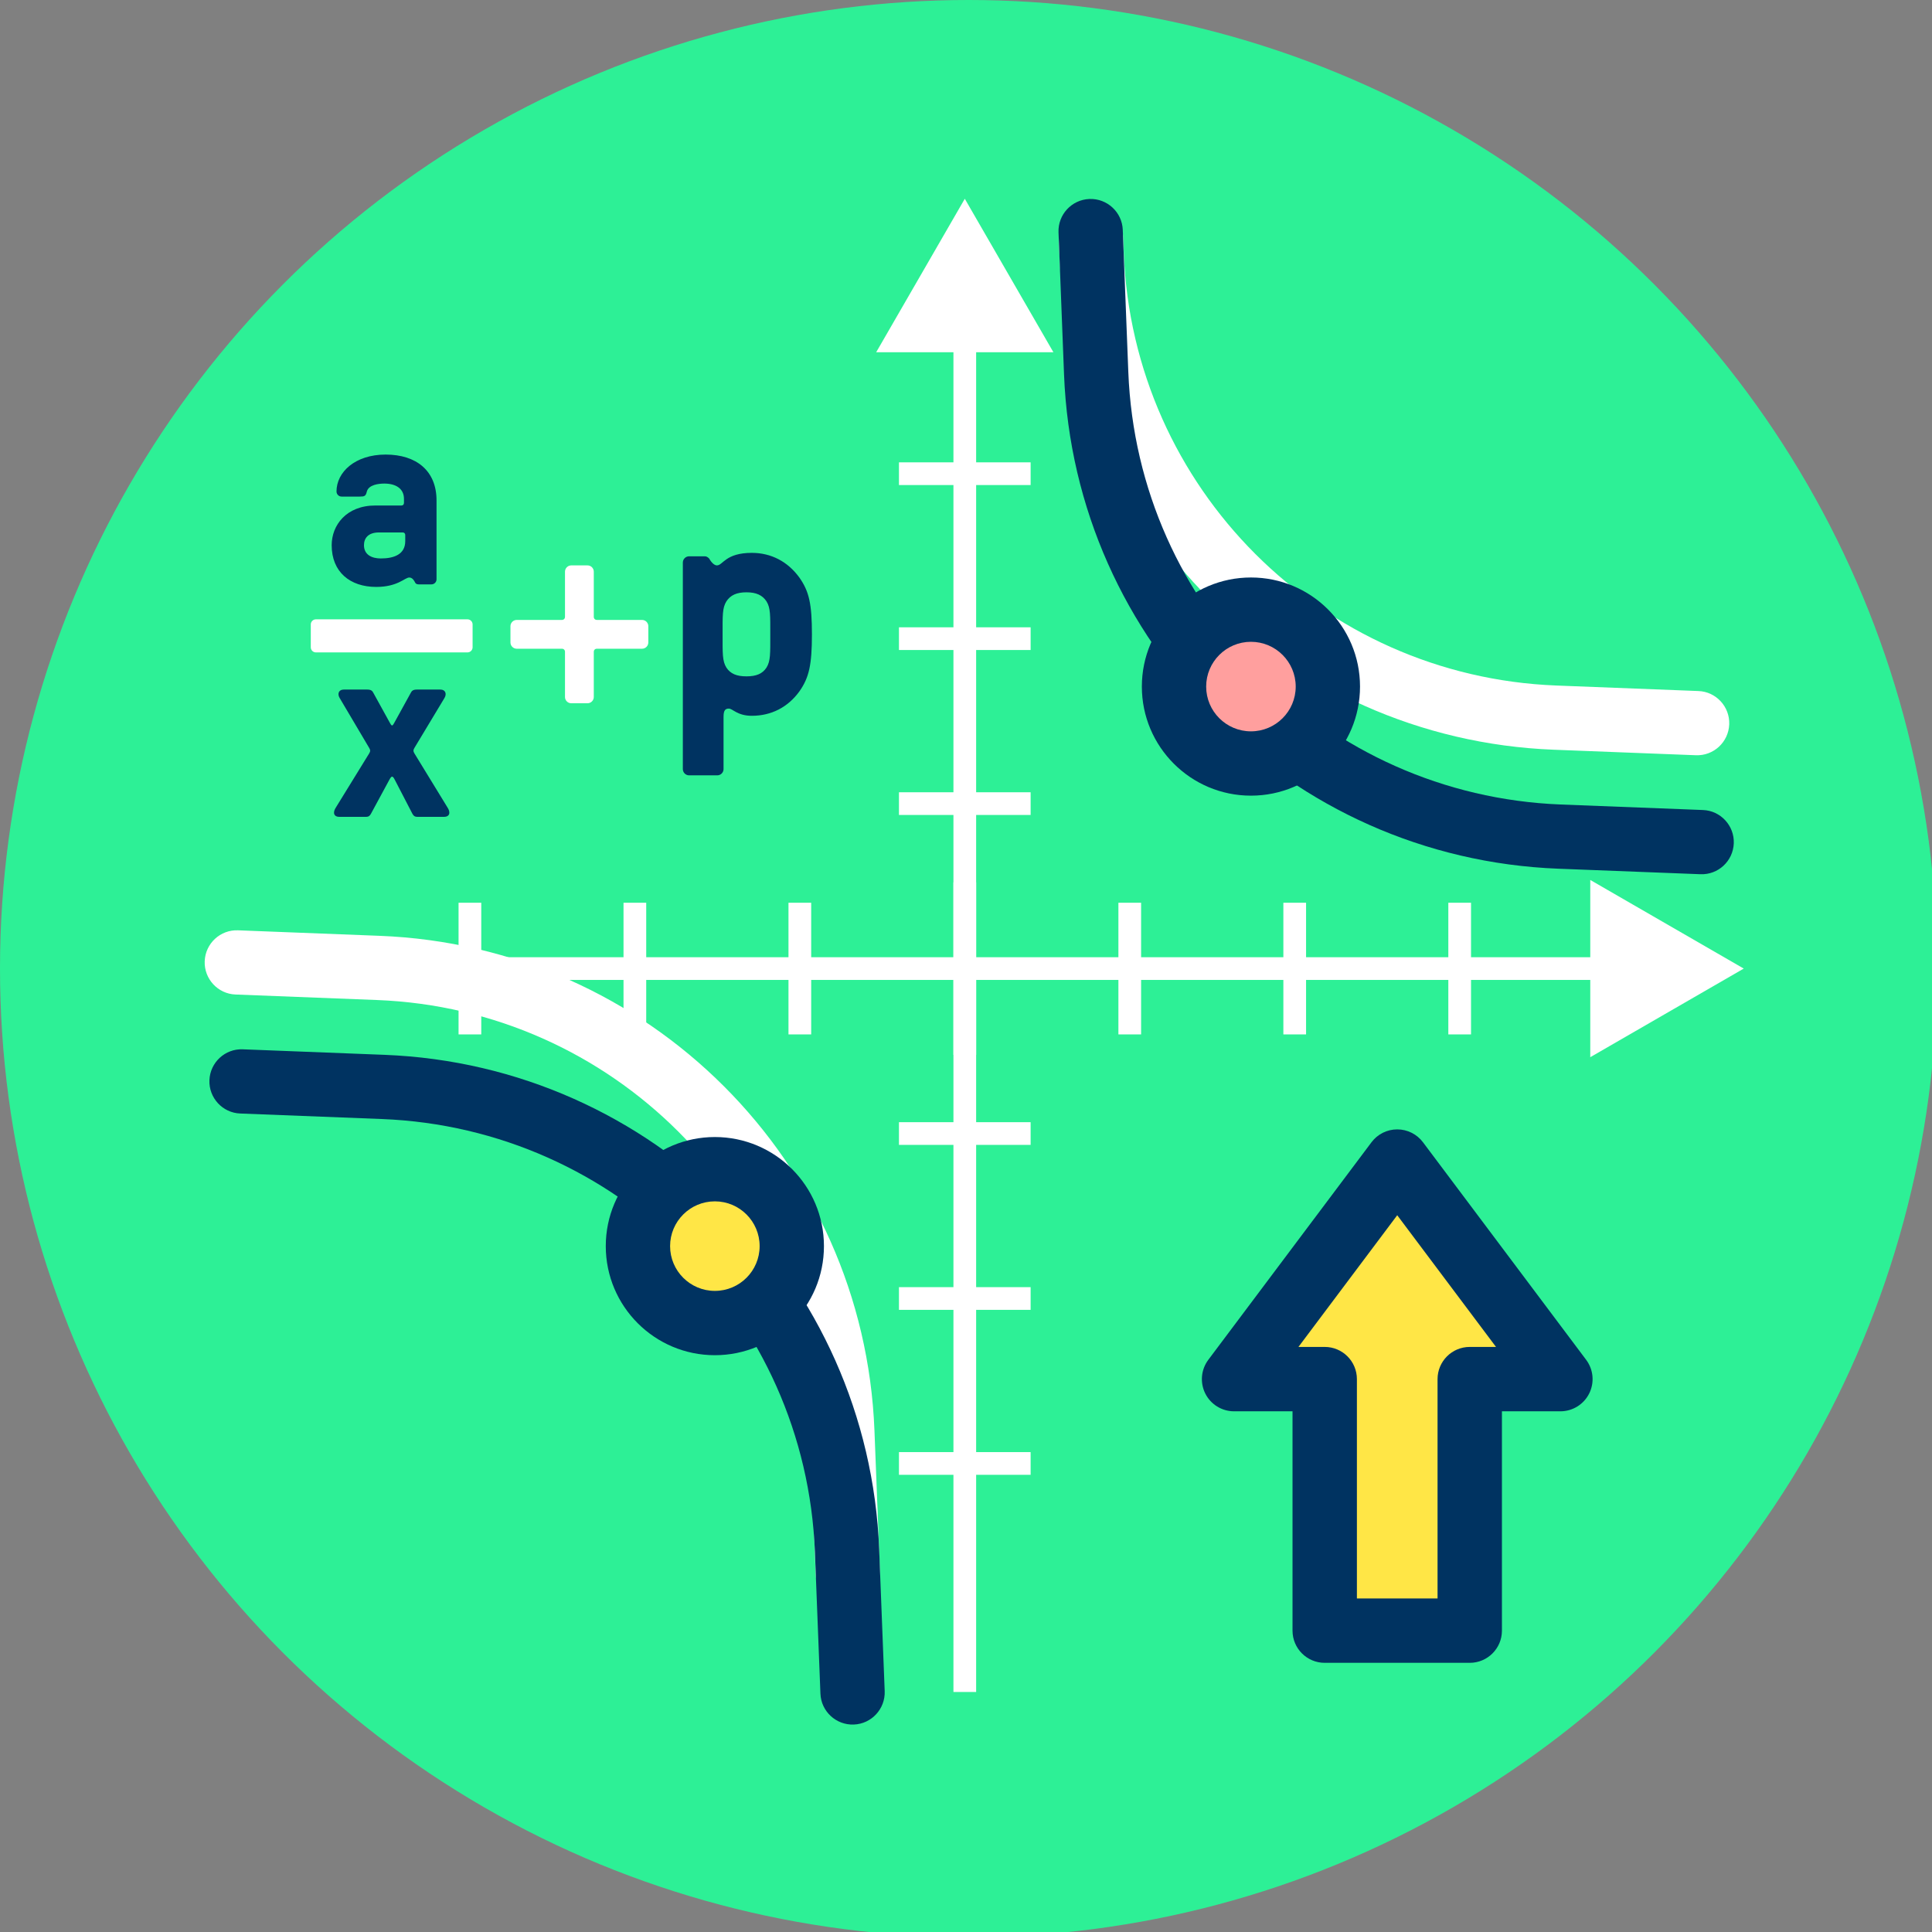 <?xml version="1.0" encoding="UTF-8" standalone="no"?>
<!DOCTYPE svg PUBLIC "-//W3C//DTD SVG 1.1//EN" "http://www.w3.org/Graphics/SVG/1.1/DTD/svg11.dtd">
<svg width="100%" height="100%" viewBox="0 0 120 120" version="1.1" xmlns="http://www.w3.org/2000/svg" xmlns:xlink="http://www.w3.org/1999/xlink" xml:space="preserve" xmlns:serif="http://www.serif.com/" style="fill-rule:evenodd;clip-rule:evenodd;stroke-linejoin:round;stroke-miterlimit:2;">
    <rect x="0" y="0" width="120" height="120" fill="#808080" stroke="none"/>
    <g transform="matrix(1,0,0,1,-156.353,-306.222)">
        <g id="_3-2" serif:id="3-2" transform="matrix(1,0,0,1,156.353,306.222)">
            <rect x="0" y="0" width="120" height="120" style="fill:none;"/>
            <clipPath id="_clip1">
                <rect x="0" y="0" width="120" height="120"/>
            </clipPath>
            <g clip-path="url(#_clip1)">
                <g transform="matrix(0.094,0,0,0.094,-2.27374e-13,-1.7053e-13)">
                    <circle cx="640" cy="640" r="640" style="fill:rgb(45,240,150);"/>
                </g>
                <g transform="matrix(0.094,0,0,0.094,-0.235,-5.68434e-14)">
                    <g>
                        <g>
                            <rect x="632.5" y="189.046" width="15" height="928.954" style="fill:white;fill-rule:nonzero;"/>
                        </g>
                        <g>
                            <rect x="632.5" y="582.977" width="15" height="114.046" style="fill:white;fill-rule:nonzero;"/>
                        </g>
                        <g>
                            <g>
                                <rect x="523.5" y="596.5" width="15" height="87" style="fill:white;fill-rule:nonzero;"/>
                            </g>
                            <g>
                                <rect x="414.5" y="596.5" width="15" height="87" style="fill:white;fill-rule:nonzero;"/>
                            </g>
                            <g>
                                <rect x="305.5" y="596.5" width="15" height="87" style="fill:white;fill-rule:nonzero;"/>
                            </g>
                            <g>
                                <rect x="959.5" y="596.5" width="15" height="87" style="fill:white;fill-rule:nonzero;"/>
                            </g>
                            <g>
                                <rect x="850.5" y="596.5" width="15" height="87" style="fill:white;fill-rule:nonzero;"/>
                            </g>
                            <g>
                                <rect x="741.5" y="596.5" width="15" height="87" style="fill:white;fill-rule:nonzero;"/>
                            </g>
                        </g>
                        <g>
                            <g>
                                <rect x="596.5" y="741.5" width="87" height="15" style="fill:white;fill-rule:nonzero;"/>
                            </g>
                            <g>
                                <rect x="596.5" y="850.5" width="87" height="15" style="fill:white;fill-rule:nonzero;"/>
                            </g>
                            <g>
                                <rect x="596.5" y="959.5" width="87" height="15" style="fill:white;fill-rule:nonzero;"/>
                            </g>
                            <g>
                                <rect x="596.5" y="305.5" width="87" height="15" style="fill:white;fill-rule:nonzero;"/>
                            </g>
                            <g>
                                <rect x="596.5" y="414.5" width="87" height="15" style="fill:white;fill-rule:nonzero;"/>
                            </g>
                            <g>
                                <rect x="596.5" y="523.5" width="87" height="15" style="fill:white;fill-rule:nonzero;"/>
                            </g>
                        </g>
                        <g>
                            <rect x="162" y="632.5" width="920.5" height="15" style="fill:white;fill-rule:nonzero;"/>
                        </g>
                        <g>
                            <path d="M581.445,232.755L640,131.335L698.556,232.755L581.445,232.755Z" style="fill:white;fill-rule:nonzero;"/>
                        </g>
                        <g>
                            <path d="M1053.29,581.445L1154.71,640.001L1053.29,698.556L1053.29,581.445Z" style="fill:white;fill-rule:nonzero;"/>
                        </g>
                        <path d="M1063.91,608.77L1118,640L1063.91,671.229L1063.91,608.77Z" style="fill:white;fill-rule:nonzero;"/>
                    </g>
                    <g transform="matrix(8.096,0,0,8.096,-2108.76,-7782.69)">
                        <path d="M352.441,980.583C352.361,977.974 347.213,978.005 347.188,980.583C347.183,981.095 347.228,981.619 347.249,982.155C348.102,1004.07 365.672,1021.64 387.586,1022.49C394.271,1022.75 399.186,1022.94 399.186,1022.94C400.634,1023 401.855,1021.87 401.911,1020.42C401.967,1018.98 400.838,1017.75 399.39,1017.7C399.39,1017.7 394.475,1017.51 387.79,1017.25C368.615,1016.5 353.241,1001.13 352.495,981.951C352.476,981.486 352.455,981.03 352.441,980.583Z" style="fill:white;"/>
                    </g>
                    <g transform="matrix(-8.096,0,0,-8.096,3391.63,8896.44)">
                        <path d="M346.798,970.555C346.798,970.555 346.988,975.449 347.248,982.112C348.101,1004.05 365.691,1021.64 387.63,1022.49C394.292,1022.75 399.186,1022.94 399.186,1022.94C400.634,1023 401.855,1021.87 401.911,1020.42C401.967,1018.98 400.838,1017.75 399.39,1017.7L387.834,1017.25C368.634,1016.5 353.24,1001.11 352.493,981.908C352.493,981.907 352.043,970.351 352.043,970.351C351.987,968.904 350.766,967.774 349.318,967.83C347.871,967.887 346.742,969.108 346.798,970.555Z" style="fill:white;"/>
                    </g>
                    <g transform="matrix(8.096,0,0,8.096,-2105.75,-7704.07)">
                        <path d="M346.798,970.555C346.798,970.555 346.989,975.47 347.249,982.155C348.102,1004.07 365.672,1021.64 387.586,1022.49C394.271,1022.75 399.186,1022.94 399.186,1022.94C400.634,1023 401.855,1021.87 401.911,1020.42C401.967,1018.98 400.838,1017.75 399.39,1017.7C399.39,1017.7 394.475,1017.51 387.79,1017.25C368.615,1016.5 353.241,1001.13 352.495,981.951C352.234,975.266 352.043,970.351 352.043,970.351C351.987,968.904 350.766,967.774 349.318,967.83C347.871,967.887 346.742,969.108 346.798,970.555Z" style="fill:rgb(0,51,97);"/>
                    </g>
                    <g transform="matrix(8.689,0,0,8.689,-3212.87,103.196)">
                        <circle cx="465.18" cy="40.335" r="5.85" style="fill:rgb(255,159,158);"/>
                    </g>
                    <g transform="matrix(8.689,0,0,8.689,-3212.87,103.196)">
                        <path d="M465.18,32.039C460.601,32.039 456.884,35.756 456.884,40.335C456.884,44.913 460.601,48.63 465.18,48.63C469.758,48.63 473.475,44.913 473.475,40.335C473.475,35.756 469.758,32.039 465.18,32.039ZM465.18,36.93C467.059,36.93 468.584,38.456 468.584,40.335C468.584,42.214 467.059,43.739 465.18,43.739C463.301,43.739 461.775,42.214 461.775,40.335C461.775,38.456 463.301,36.93 465.18,36.93Z" style="fill:rgb(0,51,97);"/>
                    </g>
                    <g transform="matrix(-8.096,0,0,-8.096,3394.75,8975.07)">
                        <path d="M346.798,970.555C346.798,970.555 346.988,975.449 347.248,982.112C348.101,1004.05 365.691,1021.64 387.63,1022.49C394.292,1022.75 399.186,1022.94 399.186,1022.94C400.634,1023 401.855,1021.87 401.911,1020.42C401.967,1018.98 400.838,1017.75 399.39,1017.7L387.834,1017.25C368.634,1016.5 353.24,1001.11 352.493,981.908C352.493,981.907 352.043,970.351 352.043,970.351C351.987,968.904 350.766,967.774 349.318,967.83C347.871,967.887 346.742,969.108 346.798,970.555Z" style="fill:rgb(0,51,97);"/>
                    </g>
                    <g transform="matrix(8.689,0,0,8.689,-3567.09,472.924)">
                        <circle cx="465.18" cy="40.335" r="5.85" style="fill:rgb(255,230,70);"/>
                    </g>
                    <g transform="matrix(8.689,0,0,8.689,-3567.09,472.924)">
                        <path d="M465.18,32.039C460.601,32.039 456.884,35.756 456.884,40.335C456.884,44.913 460.601,48.63 465.18,48.63C469.758,48.63 473.475,44.913 473.475,40.335C473.475,35.756 469.758,32.039 465.18,32.039ZM465.18,36.93C467.059,36.93 468.584,38.456 468.584,40.335C468.584,42.214 467.059,43.739 465.18,43.739C463.301,43.739 461.775,42.214 461.775,40.335C461.775,38.456 463.301,36.93 465.18,36.93Z" style="fill:rgb(0,51,97);"/>
                    </g>
                </g>
                <g transform="matrix(0.881,-2.15842e-16,-2.15842e-16,-0.881,-188.566,472.388)">
                    <path d="M307.431,438.965L307.431,421.233L317.656,421.233L317.656,438.965L324.046,438.965L312.543,454.303L301.04,438.965L307.431,438.965Z" style="fill:rgb(255,230,70);"/>
                </g>
                <g transform="matrix(0.881,-2.15842e-16,-2.15842e-16,-0.881,-188.566,472.388)">
                    <path d="M305.161,436.696L305.161,421.233C305.161,419.979 306.177,418.963 307.431,418.963L317.656,418.963C318.909,418.963 319.925,419.979 319.925,421.233L319.925,436.696C319.925,436.696 324.046,436.696 324.046,436.696C324.906,436.696 325.692,437.181 326.076,437.95C326.461,438.719 326.378,439.639 325.862,440.327L314.359,455.664C313.93,456.236 313.258,456.572 312.543,456.572C311.829,456.572 311.156,456.236 310.728,455.664L299.224,440.327C298.709,439.639 298.626,438.719 299.01,437.95C299.395,437.181 300.18,436.696 301.04,436.696L305.161,436.696ZM309.7,438.965C309.7,440.218 308.684,441.235 307.431,441.235L305.579,441.235C305.579,441.235 312.543,450.52 312.543,450.52C312.543,450.52 319.507,441.235 319.507,441.235C319.507,441.235 317.656,441.235 317.656,441.235C316.402,441.235 315.386,440.218 315.386,438.965L315.386,423.502C315.386,423.502 309.7,423.502 309.7,423.502C309.7,423.502 309.7,438.965 309.7,438.965Z" style="fill:rgb(0,51,97);"/>
                </g>
                <g transform="matrix(1.388,0,0,1.388,-416.022,-5.382)">
                    <g transform="matrix(1,0,0,1,0,-5.232)">
                        <path d="M316.563,35.374C317.532,35.374 317.839,34.953 318.044,34.953C318.181,34.953 318.261,35.089 318.306,35.181C318.329,35.237 318.397,35.26 318.465,35.26L319.034,35.26C319.16,35.26 319.262,35.158 319.262,35.032L319.262,31.502C319.262,30.18 318.363,29.451 316.984,29.451C315.617,29.451 314.786,30.237 314.786,31.102C314.786,31.228 314.888,31.331 315.014,31.331L315.833,31.331C316.038,31.331 316.095,31.308 316.141,31.114C316.22,30.794 316.688,30.749 316.927,30.749C317.429,30.749 317.805,30.966 317.805,31.433L317.805,31.616C317.805,31.684 317.76,31.73 317.691,31.73L316.528,31.73C315.219,31.73 314.57,32.618 314.57,33.507C314.57,34.703 315.389,35.374 316.563,35.374ZM316.768,34.1C316.357,34.1 316.015,33.929 316.015,33.507C316.015,33.199 316.198,32.936 316.688,32.936L317.748,32.936C317.817,32.936 317.862,32.982 317.862,33.05L317.862,33.324C317.862,33.917 317.361,34.1 316.768,34.1Z" style="fill:rgb(0,51,97);fill-rule:nonzero;"/>
                    </g>
                    <g transform="matrix(1,0,0,1,-9.046,0.17)">
                        <path d="M322.909,31.422C322.784,31.422 322.681,31.525 322.681,31.65L322.681,32.674C322.681,32.8 322.784,32.902 322.909,32.902L329.694,32.902C329.819,32.902 329.922,32.8 329.922,32.674L329.922,31.65C329.922,31.525 329.819,31.422 329.694,31.422L322.909,31.422Z" style="fill:white;fill-rule:nonzero;"/>
                    </g>
                    <g transform="matrix(1,0,0,1,-14.192,5.17)">
                        <path d="M330.303,35.26C330.428,35.26 330.473,35.203 330.519,35.124L331.339,33.609C331.396,33.506 331.43,33.461 331.464,33.461C331.498,33.461 331.533,33.495 331.59,33.609L332.375,35.124C332.421,35.203 332.466,35.26 332.592,35.26L333.799,35.26C333.947,35.26 334.027,35.181 334.027,35.078C334.027,34.987 333.993,34.919 333.936,34.827L332.466,32.424C332.432,32.367 332.421,32.333 332.421,32.299C332.421,32.265 332.432,32.231 332.466,32.174L333.81,29.941C333.924,29.748 333.845,29.565 333.628,29.565L332.569,29.565C332.398,29.565 332.341,29.634 332.307,29.702C332.045,30.169 331.817,30.602 331.567,31.046C331.544,31.092 331.498,31.171 331.464,31.171C331.43,31.171 331.385,31.092 331.362,31.046L330.621,29.702C330.587,29.634 330.53,29.565 330.359,29.565L329.3,29.565C329.084,29.565 329.004,29.748 329.118,29.941L330.439,32.174C330.473,32.231 330.485,32.265 330.485,32.299C330.485,32.333 330.473,32.367 330.439,32.424L328.959,34.827C328.902,34.919 328.867,34.987 328.867,35.078C328.867,35.181 328.947,35.26 329.095,35.26L330.303,35.26Z" style="fill:rgb(0,51,97);fill-rule:nonzero;"/>
                    </g>
                </g>
                <g transform="matrix(0.364,0,0,0.364,5.553,-165.699)">
                    <path d="M84.998,575.219C85.586,575.219 86.067,574.738 86.067,574.15L86.067,566.448C86.067,566.127 86.28,565.914 86.601,565.914L94.303,565.914C94.891,565.914 95.372,565.433 95.372,564.845L95.372,562.068C95.372,561.481 94.891,561 94.303,561L86.601,561C86.28,561 86.067,560.786 86.067,560.465L86.067,552.764C86.067,552.176 85.586,551.694 84.998,551.694L82.221,551.694C81.634,551.694 81.153,552.176 81.153,552.764L81.153,560.465C81.153,560.786 80.939,561 80.618,561L72.917,561C72.329,561 71.847,561.481 71.847,562.068L71.847,564.845C71.847,565.433 72.329,565.914 72.917,565.914L80.618,565.914C80.939,565.914 81.153,566.127 81.153,566.448L81.153,574.15C81.153,574.738 81.634,575.219 82.221,575.219L84.998,575.219Z" style="fill:white;fill-rule:nonzero;"/>
                    <path d="M107.139,587.52C107.727,587.52 108.208,587.038 108.208,586.45L108.208,577.519C108.208,576.397 108.529,576.13 109.118,576.13C109.76,576.13 110.563,577.358 113.025,577.358C116.343,577.358 119.175,575.916 121.152,573.191C122.808,570.84 123.289,568.648 123.289,563.46C123.289,558.267 122.808,556.127 121.152,553.776C119.175,551.051 116.343,549.555 113.025,549.555C108.529,549.555 108.101,551.692 107.086,551.692C106.658,551.694 106.177,551.266 105.75,550.518C105.483,550.25 105.269,550.143 105.002,550.143L102.33,550.143C101.743,550.143 101.262,550.625 101.262,551.213L101.262,586.45C101.262,587.038 101.743,587.52 102.33,587.52L107.139,587.52ZM112.115,570.627C110.456,570.627 109.385,570.198 108.689,569.128C107.994,568.005 108.047,566.721 108.047,563.457C108.047,560.246 107.994,558.962 108.689,557.839C109.385,556.768 110.456,556.287 112.115,556.287C113.774,556.287 114.845,556.768 115.541,557.839C116.236,558.962 116.183,560.246 116.183,563.457C116.183,566.721 116.236,568.005 115.541,569.128C114.845,570.198 113.774,570.627 112.115,570.627Z" style="fill:rgb(0,51,97);fill-rule:nonzero;"/>
                </g>
            </g>
        </g>
    </g>
</svg>
